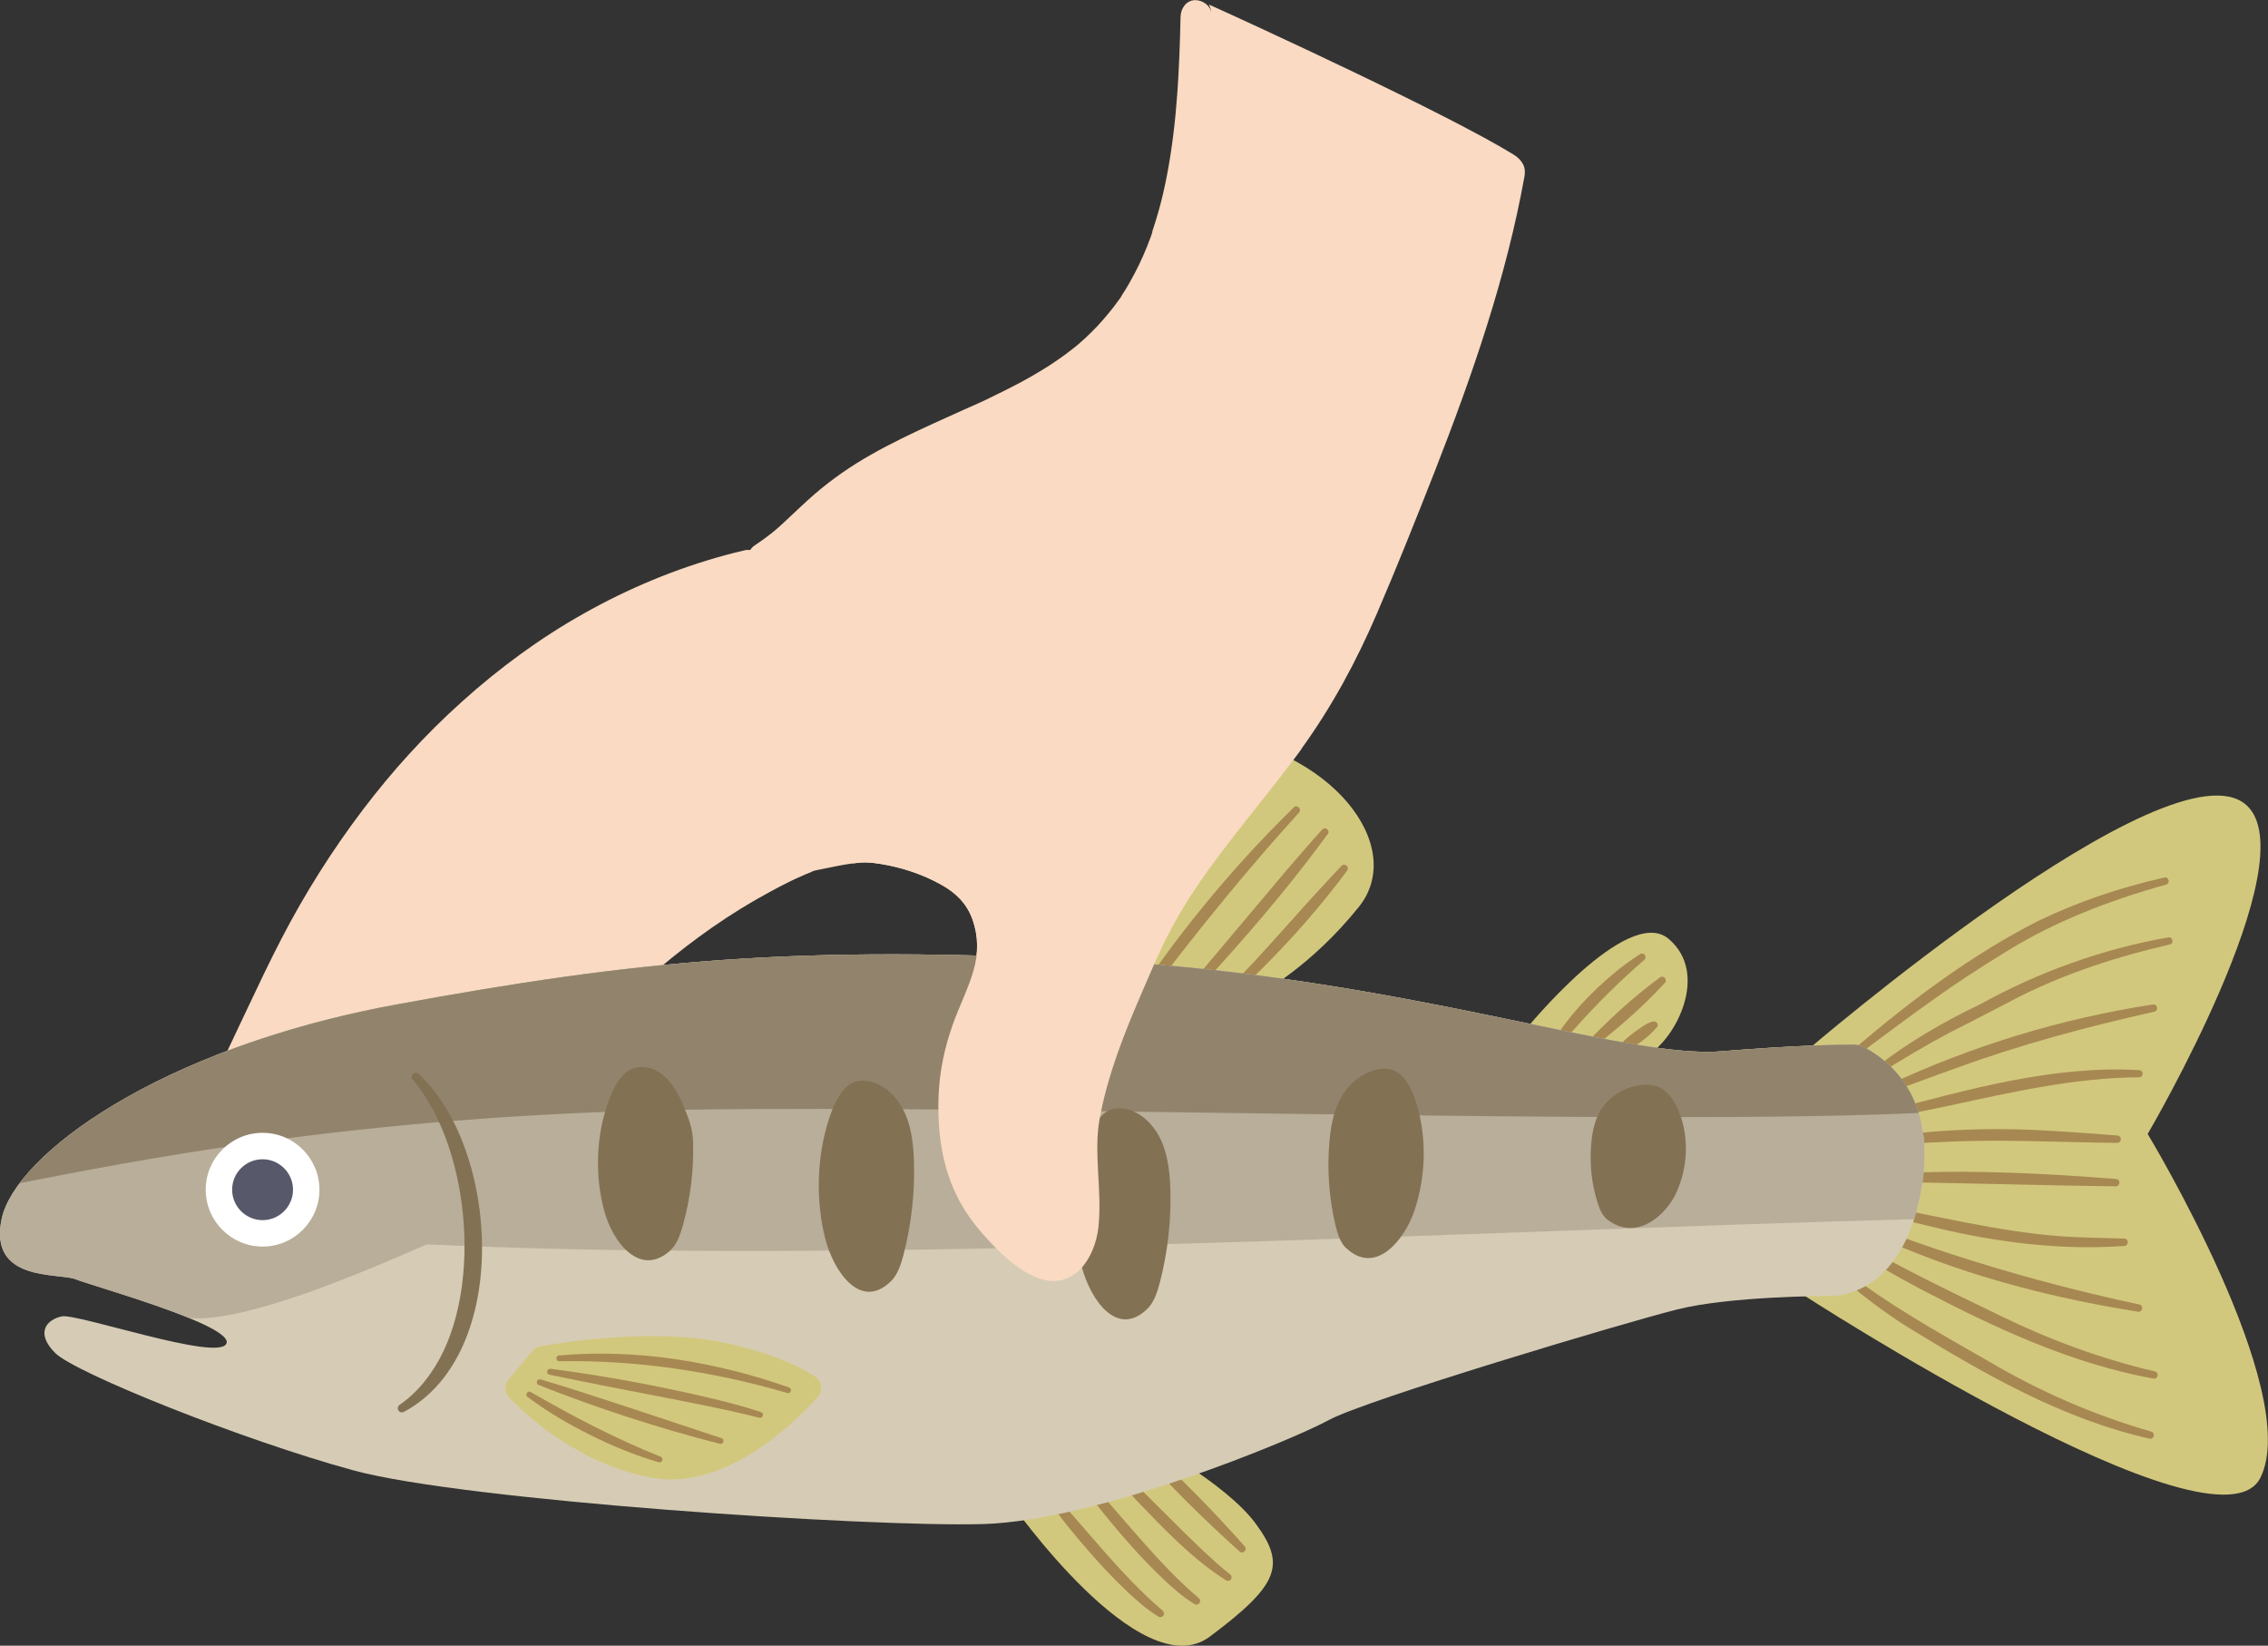 <?xml version="1.0" encoding="UTF-8"?>
<svg id="_レイヤー_2" data-name="レイヤー 2" xmlns="http://www.w3.org/2000/svg" viewBox="0 0 175.86 127.58">
  <rect x="0" y="0" width="175.86" height="127.58" fill="#333333" stroke="none"/>
  <defs>
    <style>
      .cls-1, .cls-2, .cls-3, .cls-4, .cls-5, .cls-6, .cls-7 {
        fill-rule: evenodd;
      }

      .cls-1, .cls-8 {
        fill: #837153;
      }

      .cls-9 {
        fill: #fadac2;
      }

      .cls-2 {
        fill: #d6ccb5;
      }

      .cls-3 {
        fill: #92846c;
      }

      .cls-4 {
        fill: #fff;
      }

      .cls-5 {
        fill: #b8ae99;
      }

      .cls-10 {
        fill: #a78852;
      }

      .cls-6 {
        fill: #575869;
      }

      .cls-7 {
        fill: #d2c87d;
      }
    </style>
  </defs>
  <g id="_レイヤー_1-2" data-name="レイヤー 1">
    <g>
      <path class="cls-9" d="M85.26,86.7c-.5,2.73.21,5.62-.1,8.44-.26,2.38-1.89,4.9-4.58,3.97-1.44-.5-2.65-1.61-3.68-2.68-1-1.03-1.91-2.17-2.58-3.45-1.31-2.51-1.66-5.28-1.55-8.08.08-1.91.47-3.71,1.11-5.51.5-1.4,1.19-2.74,1.6-4.17.38-1.32.39-2.61-.07-3.92-.44-1.26-1.32-2.09-2.37-2.68-1.48-.84-3.12-1.38-4.8-1.65-.81-.13-1.32-.15-2.18-.03-.69.1-1.37.24-2.06.38-.2.04-.39.08-.59.12-.04,0-.25.06-.34.08,0,0-.01,0-.01,0-.2.12-.45.19-.67.29-.18.08-.35.16-.53.24-.03.02-.12.06-.16.07-.13.06-.25.12-.38.18-.55.27-1.09.55-1.62.84-3.1,1.67-5.93,3.68-8.62,5.95-5.54,4.67-10.39,10.04-15.4,15.25-2.13,2.22-4.42,4.41-7.14,5.9-2.5,1.38-5.54,2.42-8.34,1.39-.43-.16-.81-.38-1.13-.65-.14.12-.29.24-.44.35-.51.38-1.08.67-1.66.93-.55.24-1.13.46-1.72.59-.76.16-1.56.25-2.32.04-.22-.06-.45-.14-.66-.24-.21-.1-.4-.23-.59-.37-.31-.22-.57-.51-.77-.82-.36-.54-.58-1.19-.61-1.84-.04-1.18.4-2.33.93-3.37.58-1.14,1.34-2.17,2.06-3.21,1.06-1.56,2.01-3.2,3.01-4.8.02-.03.03-.06.05-.08.02-.09.05-.19.1-.28,1.85-3.69,3.49-7.47,5.39-11.14,1.81-3.49,3.92-6.83,6.29-9.96,2.29-3.02,4.85-5.84,7.67-8.37,2.9-2.61,6.05-4.93,9.45-6.84,3.46-1.95,7.15-3.49,10.98-4.53.49-.13.98-.26,1.47-.37.15-.04.31-.05.47-.03.09-.14.2-.26.35-.36.43-.29.86-.59,1.27-.92.1-.08.2-.16.31-.25.04-.03.07-.06.11-.09.01,0,.02-.02.03-.03.21-.18.42-.37.62-.56.77-.71,1.52-1.45,2.31-2.13,1.36-1.17,2.82-2.18,4.38-3.06,1.55-.88,3.17-1.65,4.8-2.4.79-.36,1.58-.72,2.37-1.07.77-.35,1.57-.68,2.32-1.07-.3.16.02,0,.08-.04.1-.05.19-.09.29-.14.19-.09.38-.19.57-.28.39-.2.77-.4,1.16-.6.74-.4,1.46-.82,2.17-1.27.71-.46,1.4-.95,2.06-1.48.08-.07.16-.13.24-.2.02-.02.04-.03.06-.05.16-.14.32-.28.47-.42.32-.3.63-.6.93-.92.35-.37.68-.75.99-1.14.16-.19.31-.39.46-.59.07-.1.15-.2.22-.3.04-.05.07-.1.11-.15.08-.11.05-.04,0,0,.06-.07.14-.23.17-.28.07-.1.13-.21.2-.31.14-.22.27-.45.4-.68.25-.43.47-.87.69-1.31.22-.46.43-.93.62-1.4.09-.22.17-.43.25-.65.04-.1.08-.2.11-.31.02-.06.04-.12.06-.18,0-.01,0-.02,0-.03,0,0,0-.02,0-.03.32-.96.6-1.93.83-2.91.47-2.03.77-4.09.97-6.16.05-.52.09-1.04.13-1.56,0-.13.02-.26.03-.39,0,0,0,0,0-.01,0-.06,0-.11.01-.17.02-.28.03-.55.05-.83.06-1.03.1-2.07.13-3.1.02-.51.03-1.02.04-1.53.02-.62.44-1.26,1.12-1.27.55-.01,1.17.38,1.26.96-.01-.17-.07-.37-.18-.62,3.31,1.49,18.53,8.49,23.6,11.62.85.53.92,1.11.89,1.44,0,.08,0,.16-.02.25-1.41,7.83-4.03,15.38-6.92,22.78-1.46,3.72-2.94,7.44-4.52,11.11-1.6,3.73-3.5,7.24-5.88,10.53-2.27,3.14-4.82,6.07-7.09,9.21-1.1,1.51-2.12,3.08-3,4.73-.84,1.56-1.53,3.21-2.23,4.83-1.38,3.18-2.69,6.45-3.32,9.87Z"/>
      <g id="_レイヤー_1-3" data-name="レイヤー 1">
        <g>
          <path class="cls-7" d="M78.32,116.42s10.11,14.49,15.5,10.45,5.9-5.56,3.54-8.76c-2.36-3.2-8.76-6.57-8.76-6.57l-10.28,4.89Z"/>
          <path class="cls-10" d="M81.33,115.42c2.89,3.08,5.6,6.71,8.82,9.44.12.1.14.28.05.4-.09.11-.25.14-.37.07-.96-.59-1.79-1.33-2.58-2.09-1.58-1.51-3.02-3.16-4.4-4.85-.68-.86-1.34-1.71-1.96-2.62-.2-.28.21-.61.44-.35h0Z"/>
          <path class="cls-10" d="M84.13,114.45c2.89,3.08,5.6,6.71,8.82,9.44.12.1.14.28.05.4-.09.11-.25.14-.37.07-.96-.59-1.79-1.33-2.58-2.09-1.58-1.51-3.02-3.16-4.4-4.85-.68-.86-1.34-1.71-1.96-2.62-.2-.28.21-.61.44-.35h0Z"/>
          <path class="cls-10" d="M86.47,113.53c2.16,2.04,4.47,4.45,6.62,6.5.74.7,1.5,1.4,2.29,2.02.13.09.15.28.06.4-.09.11-.25.14-.37.07-2.66-1.7-4.82-3.99-6.98-6.24-.7-.77-1.38-1.55-2.03-2.36-.21-.27.17-.62.42-.38h0Z"/>
          <path class="cls-10" d="M88.58,111.91c2.83,2.47,5.44,5.17,7.94,7.97.23.26-.14.63-.4.4-2.79-2.51-5.48-5.13-7.93-7.97-.23-.26.14-.63.4-.4h0Z"/>
          <path class="cls-7" d="M118.26,79.86s7.92-9.77,11.12-7.08c3.2,2.7.51,7.75-1.52,8.93-2.02,1.18-9.6-1.85-9.6-1.85Z"/>
          <path class="cls-10" d="M120.28,80.94c1.29-2.11,2.99-3.93,4.89-5.51.63-.53,1.3-1.01,1.99-1.46.13-.09.31-.05.39.08.08.12.05.28-.06.37-1.82,1.57-3.53,3.26-5.14,5.05-.55.59-1.08,1.2-1.61,1.79-.22.26-.64-.05-.46-.33h0Z"/>
          <path class="cls-10" d="M129.1,76.19c-1.8,1.96-3.82,3.69-5.93,5.31-.27.2-.61-.18-.38-.42,1.84-1.92,3.78-3.74,5.93-5.31.26-.2.6.18.38.42h0Z"/>
          <path class="cls-10" d="M128.46,79.65c-.73.86-1.65,1.46-2.65,1.95-.15.06-.32,0-.38-.15-.05-.11-.02-.23.05-.31.37-.42.79-.78,1.23-1.11.32-.2,1.56-1.25,1.81-.67.04.1.02.21-.04.29h0Z"/>
          <path class="cls-7" d="M75.45,74.98s8.04-19.26,17.95-18.14c9.91,1.12,15.71,8.79,11.97,13.46-3.74,4.67-7.67,6.73-7.67,6.73l-22.25-2.06Z"/>
          <path class="cls-10" d="M77.93,76.06c2.96-6.62,7.31-12.86,13.32-17.04.3-.2.63.24.33.46-4.25,3.31-7.6,7.6-10.44,12.15-.96,1.51-1.86,3.08-2.69,4.66-.15.32-.66.1-.52-.23h0Z"/>
          <path class="cls-10" d="M81.79,76.46c1.55-3.17,3.41-6.16,5.5-9,2.11-2.82,4.45-5.53,7.31-7.63.29-.21.63.22.34.45-3.97,3.39-7.05,7.67-9.89,12.01-.96,1.45-1.88,2.94-2.77,4.43-.17.31-.66.06-.5-.26h0Z"/>
          <path class="cls-10" d="M85.14,77.45c2.96-6.4,7.53-11.98,12.8-16.63.27-.24.65.16.38.42-3.7,3.67-7.09,7.66-9.96,12.02-.97,1.44-1.89,2.92-2.71,4.43-.16.32-.66.1-.51-.24h0Z"/>
          <path class="cls-10" d="M87.2,78.64c3.76-5.81,8.17-11.21,13.12-16.05.25-.25.65.13.41.4-3.47,3.82-6.75,7.8-9.91,11.88-1.06,1.35-2.11,2.72-3.15,4.09-.21.28-.66-.01-.47-.32h0Z"/>
          <path class="cls-10" d="M102.95,64.66c-2.5,3.43-5.23,6.68-8.06,9.84-.95,1.05-1.91,2.09-2.92,3.09-.11.11-.29.11-.4,0-.1-.1-.11-.27-.01-.38,1.81-2.15,6.41-7.63,8.17-9.71.92-1.07,1.84-2.14,2.79-3.19.23-.26.65.07.44.36h0Z"/>
          <path class="cls-10" d="M104.46,67.49c-2.01,2.71-4.24,5.25-6.63,7.63-.8.79-1.63,1.57-2.55,2.25-.13.09-.3.07-.4-.06-.09-.12-.07-.28.04-.38,2.31-2.22,4.64-4.96,6.82-7.35.76-.82,1.51-1.65,2.28-2.46.24-.25.64.08.44.36h0Z"/>
          <path class="cls-7" d="M139.89,81.62s28.42-24.45,34.29-19.21c4.79,4.28-7.65,25.5-7.65,25.5,0,0,12.07,19.98,8.74,26.65s-35.61-14.28-35.61-14.28l.23-18.65Z"/>
          <g>
            <path class="cls-10" d="M143.89,81.21c4.37-3.72,9.01-7.2,14.14-9.81,3.12-1.51,6.42-2.61,9.79-3.37.35-.08.49.45.13.55-4.37,1.22-8.65,2.85-12.5,5.26-1.94,1.19-3.85,2.43-5.69,3.76-1.86,1.31-3.68,2.7-5.52,4.05-.28.21-.63-.21-.35-.44h0Z"/>
            <path class="cls-10" d="M145.53,82.7c2.45-1.91,5.18-3.49,7.98-4.83,4.54-2.51,9.5-4.3,14.61-5.2.35-.07.48.47.12.55-4,.92-7.91,2.18-11.59,4.01-1.81.93-3.67,1.92-5.49,2.83-1.81.96-3.57,2.01-5.31,3.1-.29.19-.61-.25-.32-.47h0Z"/>
            <path class="cls-10" d="M145.88,88.21c4.54-.72,9.17-.82,13.75-.51,1.52.09,3.04.21,4.56.33.16.01.27.15.26.31-.01.15-.14.26-.28.26-4.56-.04-9.12-.31-13.68-.06-1.52.06-3.03.16-4.55.24-.35.02-.41-.51-.06-.56h0Z"/>
            <path class="cls-10" d="M145.68,91.05c4.6-.33,9.22-.23,13.81.03,1.53.09,3.06.19,4.59.32.16.01.27.15.26.31-.01.15-.14.26-.28.26-5.22-.06-13.08-.29-18.36-.35-.35,0-.37-.54-.01-.57h0Z"/>
            <path class="cls-10" d="M146.35,84.14c6.52-3.05,13.47-5.18,20.59-6.27.35-.06.46.47.11.56-5.23,1.17-10.41,2.55-15.44,4.4-1.69.59-3.36,1.23-5.04,1.84-.33.12-.54-.37-.22-.52h0Z"/>
            <path class="cls-10" d="M146.28,86.12c6.39-1.67,12.92-3.54,19.59-3.16.16,0,.28.14.27.29,0,.15-.13.27-.27.27-4.78,0-9.93,1.15-14.6,2.17-1.62.33-3.23.68-4.86.97-.34.06-.47-.45-.13-.55h0Z"/>
            <path class="cls-10" d="M142.71,98.24c3.61,2.87,7.58,5.05,11.57,7.34,3.92,2.31,8.15,4.15,12.52,5.4.35.09.23.63-.13.55-6.82-1.54-12.87-5.05-18.79-8.67-1.95-1.24-3.8-2.66-5.53-4.19-.26-.23.07-.66.36-.44h0Z"/>
            <path class="cls-10" d="M143.72,96.15c3.67,2.15,7.55,3.99,11.38,5.85,3.86,1.88,7.81,3.34,12,4.32.34.09.23.63-.13.55-6.37-1.15-12.31-3.94-18.02-6.92-1.9-1.01-3.78-2.06-5.54-3.33-.29-.2,0-.66.32-.47h0Z"/>
            <path class="cls-10" d="M144.9,94.95c6.83,2.62,13.84,4.65,20.99,6.18.34.08.25.61-.11.56-5.44-.87-10.84-2.16-16.01-4.09-1.72-.65-3.42-1.35-5.09-2.12-.32-.15-.12-.65.22-.52h0Z"/>
            <path class="cls-10" d="M145.21,93.36c4.85.86,9.66,2.11,14.58,2.48,1.63.12,3.28.12,4.93.18.35.01.36.55,0,.57-4.98.36-9.98-.29-14.82-1.46-1.61-.38-3.22-.77-4.81-1.22-.34-.09-.23-.62.13-.55h0Z"/>
          </g>
          <path class="cls-2" d="M17.56,104.16c.59-1.42-10.41-4.47-11.71-4.99s-6.76.26-5.72-4.68c1.04-4.94,12.21-13.25,30.66-16.63,18.45-3.38,30.92-4.68,54.57-3.38,23.65,1.3,40.49,7.63,48.08,7.02,5.76-.47,9.04-.52,10.18-.52.36,0,.72.09,1.03.26,1.29.73,5.54,3.35,4.38,10.65-1.44,9.09-7.28,8.58-7.28,8.58,0,0-7.54,0-11.69,1.04s-24.17,7.02-27.03,8.58c-2.86,1.56-17.93,7.8-26.77,8.06-8.84.26-40.28-1.82-48.85-4.16-8.58-2.34-21.57-7.54-23.13-9.1-1.56-1.56-.67-2.59.51-2.84,1.18-.25,12.17,3.53,12.76,2.11Z"/>
          <path class="cls-5" d="M148.42,94.51c.25-.77.46-1.64.61-2.62,1.16-7.31-3.09-9.92-4.38-10.65-.31-.18-.67-.27-1.03-.26-1.15,0-4.42.06-10.18.52-7.58.61-24.43-5.72-48.08-7.02-23.65-1.3-36.12,0-54.57,3.38C12.34,81.24,1.17,89.56.13,94.49s4.42,4.16,5.72,4.68c.83.33,5.62,1.7,8.82,3.01,4.5.41,14.45-3.98,18.42-5.71,34.75,1.6,79.68-1,115.34-1.96Z"/>
          <path class="cls-3" d="M144.66,81.24c-.31-.18-.67-.27-1.03-.26-1.15,0-4.42.06-10.18.52-7.58.61-24.43-5.72-48.08-7.02-23.65-1.3-36.12,0-54.57,3.38-15.32,2.8-25.62,9.01-29.27,13.86,8.1-1.55,25.95-5.29,51.82-5.69,25.36-.4,73.99,1.25,95.43.25-.97-3.16-3.24-4.54-4.12-5.04Z"/>
          <g>
            <path class="cls-4" d="M15.95,92.23c0-2.43,1.98-4.41,4.41-4.41s4.41,1.98,4.41,4.41-1.98,4.41-4.41,4.41-4.41-1.98-4.41-4.41Z"/>
            <path class="cls-6" d="M18,92.23c0-1.31,1.06-2.36,2.36-2.36s2.36,1.06,2.36,2.36-1.06,2.36-2.36,2.36-2.36-1.06-2.36-2.36Z"/>
          </g>
          <path class="cls-7" d="M39.44,106.93l1.85-2.2c.16-.19.38-.32.63-.36,1.71-.31,8.83-1.44,14.28-.27,3.83.83,5.94,1.91,7,2.62.54.36.64,1.11.2,1.59-1.89,2.1-7.25,7.32-12.93,6.24-5.52-1.05-9.5-4.66-10.99-6.2-.38-.39-.39-1-.04-1.41Z"/>
          <path class="cls-1" d="M124.71,94.61c-.46-.33-.68-.87-.84-1.39-.49-1.56-.64-3.21-.46-4.82.09-.8.27-1.6.69-2.31.65-1.09,1.89-1.85,3.22-1.98.35-.04.71-.03,1.05.07.87.25,1.41,1.06,1.75,1.84.86,2.02.78,4.35-.1,6.36-.79,1.79-3.05,3.85-5.3,2.23Z"/>
          <path class="cls-1" d="M104.38,96.77c-.46-.44-.68-1.15-.84-1.84-.49-2.06-.64-4.24-.46-6.38.09-1.06.27-2.12.69-3.05.65-1.43,1.89-2.44,3.22-2.62.35-.05.71-.04,1.05.09.87.33,1.41,1.4,1.75,2.44.86,2.68.78,5.75-.1,8.4-.79,2.37-3.05,5.08-5.3,2.95Z"/>
          <path class="cls-1" d="M89.01,101.42c.48-.49.74-1.28.94-2.05.59-2.3.87-4.73.8-7.11-.03-1.18-.16-2.36-.53-3.4-.58-1.6-1.76-2.72-3.09-2.92-.35-.05-.71-.04-1.06.1-.89.37-1.49,1.56-1.87,2.72-1,2.98-1.08,6.41-.34,9.37.67,2.64,2.79,5.67,5.15,3.29Z"/>
          <path class="cls-1" d="M69.13,99.28c.48-.49.74-1.28.94-2.05.59-2.3.87-4.73.8-7.11-.03-1.18-.16-2.36-.53-3.4-.58-1.6-1.76-2.72-3.09-2.92-.35-.05-.71-.04-1.06.1-.89.37-1.49,1.56-1.87,2.72-1,2.98-1.08,6.41-.34,9.37.67,2.64,2.79,5.67,5.15,3.29Z"/>
          <path class="cls-1" d="M52,96.91c.48-.45.74-1.17.94-1.87.59-2.11.87-4.33.8-6.51-.03-1.08-.35-1.81-.72-2.76-.58-1.46-1.57-2.84-2.89-3.03-.35-.05-.71-.04-1.06.09-.89.34-1.49,1.43-1.87,2.49-1,2.73-1.08,5.87-.34,8.58.67,2.42,2.79,5.19,5.15,3.01Z"/>
          <path class="cls-8" d="M32.45,83.24c6.3,5.84,7.22,21.75-1.14,26.22-.16.08-.35.02-.43-.14-.08-.15-.03-.32.1-.41.92-.62,1.75-1.49,2.4-2.43,4.13-5.83,3.21-17.36-1.36-22.76-.3-.28.12-.75.43-.48h0Z"/>
          <path class="cls-10" d="M43.33,105.08c6.04-.54,12.15.48,17.85,2.48.28.09.14.52-.14.43-5.72-1.67-11.7-2.57-17.66-2.46-.28.02-.33-.42-.04-.45h0Z"/>
          <path class="cls-10" d="M42.68,106.11c4.14.54,8.24,1.3,12.3,2.25,1.36.32,2.7.67,4.03,1.11.12.04.18.17.14.29-.04.11-.16.18-.27.15-2.68-.68-5.41-1.19-8.12-1.72,0,0-4.08-.79-4.08-.79-1.36-.27-2.72-.54-4.08-.83-.27-.06-.21-.48.07-.45h0Z"/>
          <path class="cls-10" d="M41.15,107.91c3.25,1.88,6.59,3.63,10.08,5.02.26.11.12.51-.15.43-1.83-.53-3.6-1.26-5.3-2.11-1.71-.85-3.35-1.81-4.88-2.96-.22-.16.02-.53.26-.37h0Z"/>
          <path class="cls-10" d="M41.91,106.93c4.02,1.2,10,3.24,14.03,4.56.27.09.16.5-.12.44-4.78-1.22-9.47-2.75-14.06-4.56-.26-.11-.12-.51.15-.43h0Z"/>
        </g>
      </g>
      <path class="cls-9" d="M100.91,58.06c-2.27,3.14-4.82,6.07-7.09,9.21-1.1,1.51-2.12,3.08-3,4.73-.84,1.56-1.53,3.21-2.23,4.83-1.38,3.18-2.69,6.45-3.32,9.87-.5,2.73.21,5.62-.1,8.44-.26,2.38-1.89,4.9-4.58,3.97-1.44-.5-2.65-1.61-3.68-2.68-1-1.03-1.91-2.17-2.58-3.45-1.31-2.51-1.66-5.28-1.55-8.08.08-1.91.47-3.71,1.11-5.51.5-1.4,1.19-2.74,1.6-4.17.38-1.32.39-2.61-.07-3.92-.44-1.26-1.32-2.09-2.37-2.68-1.48-.84-3.12-1.38-4.8-1.65-.81-.13-1.32-.15-2.18-.03l1.65-12.29,24.93-9.47,8.26,12.9Z"/>
    </g>
  </g>
</svg>